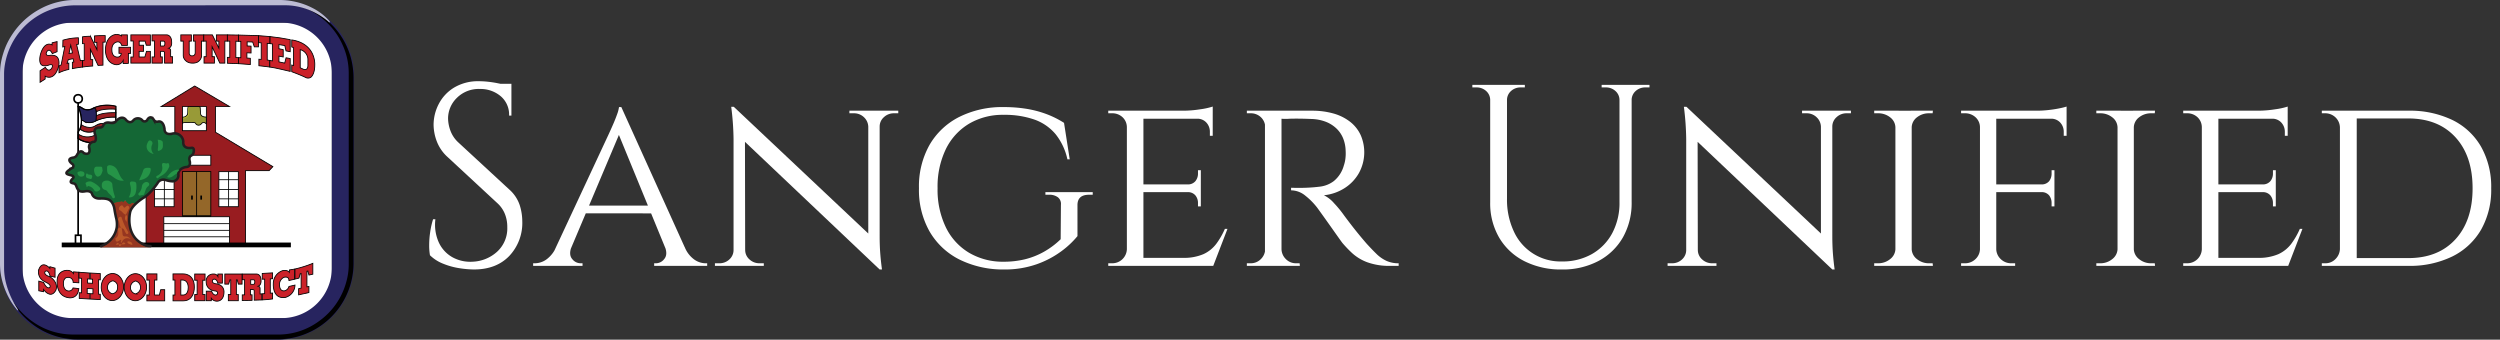 <svg id="Layer_1" data-name="Layer 1" xmlns="http://www.w3.org/2000/svg" viewBox="0 0 809.581 110"><rect x="0" y="0" width="809.581" height="110" fill="#333333" stroke="none"/><defs><style>.cls-1,.cls-8{fill:#fff;}.cls-2{fill:#cb2129;}.cls-10,.cls-11,.cls-12,.cls-13,.cls-14,.cls-2,.cls-5,.cls-7,.cls-8,.cls-9{stroke:#000;}.cls-10,.cls-11,.cls-12,.cls-13,.cls-17,.cls-2,.cls-5,.cls-6,.cls-7,.cls-8,.cls-9{stroke-miterlimit:10;}.cls-10,.cls-12,.cls-13,.cls-2,.cls-5,.cls-7,.cls-8,.cls-9{stroke-width:0.274px;}.cls-13,.cls-3{fill:#27245f;}.cls-4{fill:#bcbbd3;}.cls-5{fill:#989a37;}.cls-10,.cls-11,.cls-14,.cls-17,.cls-6{fill:none;}.cls-6{stroke:#e0e12f;stroke-width:0.137px;}.cls-7{fill:#981c20;}.cls-9{fill:#946729;}.cls-11{stroke-width:0.549px;}.cls-12{fill:#9b1d21;}.cls-14{stroke-linejoin:round;stroke-width:0.411px;}.cls-15{fill:#963620;}.cls-16{fill:#146735;}.cls-17{stroke:#231f20;stroke-linecap:round;stroke-width:0.823px;}.cls-18{fill:#259447;}.cls-19{fill:#bb5829;}</style></defs><rect class="cls-1" x="7.284" y="7.339" width="100.175" height="95.68" rx="5.486"/><path class="cls-2" d="M16.87,13.862v.686s-2.4-1.56-3.755,3.017c0,0-1.08,3.823,1.32,3.738a3.395,3.395,0,0,0,1.526-.291s1.612-.531.806,1.063c0,0-.943,1.612-2.092-.274l-1.697,1.114V26.652l1.646-1.063V24.68s2.915,1.869,4.338-3.103c0,0,.823-3.223-1.509-3.618a4.301,4.301,0,0,0-1.667.023s-1.334.08-.614-1.258c0,0,.815-1.371,1.766.634l1.543-.617V13.468Z"/><path class="cls-2" d="M16.149,86.359v.549s-2.214-2.646-3.463.077a3.249,3.249,0,0,0,1.272,3.912s.894.494,1.353.747c0,0,1.486.778.743,1.494,0,0-.87.634-1.929-1.676l-1.565-.426v3.13l1.518.294v-.728s.42.506.567.651a3.179,3.179,0,0,0,1.369.868c.98.254,1.69-.524,2.092-1.313,0,0,.868-1.919-1.254-3.81a3.9,3.9,0,0,0-1.154-.667c-.939-.318-1.562-1.062-1.004-1.607,0,0,.966-.739,1.519,1.545l1.615.388V86.836Z"/><path class="cls-2" d="M26.026,19.64l-1.217-5.229.583-.103V12.24a18.953,18.953,0,0,0-5.013.778l-.055,2.198.662-.154-1.183,5.966-.699.309V23.566a13.353,13.353,0,0,1,3.185-1.073V20.428l-.566.103.394-1.217,1.543-.309.257,1.054-.48.111v2.061s1.316-.282,3.275-.518V19.605Zm-3.669-2.314.55-2.709.564,2.52Z"/><path class="cls-2" d="M26.712,11.925v2.212h.566v5.435l-.566.034v2.109s1.697-.257,3.309-.326V19.314l-.634-.017-.12-3.326L31.769,21.19s.891-.075,1.577-.075v-7.458l.72-.017V11.534s-1.835-.04-3.463.1v2.075h.754l.034,2.383-2.075-4.327A13.192,13.192,0,0,0,26.712,11.925Z"/><path class="cls-2" d="M41.233,11.29H39.347v.343A2.866,2.866,0,0,0,36.93,11.29s-2.709.634-2.777,4.852c0,0-.189,4.132,3.223,4.783a2.361,2.361,0,0,0,2.52-1.32V20.59l1.68-.082V17.298l.703-.004V15.306l-3.755.007v1.961h.734a1.161,1.161,0,0,1-1.197,1.217s-1.828.137-1.828-2.28c0,0-.23-2.143,1.622-2.623,0,0,1.166-.343,1.543,1.114H41.25Z"/><polygon class="cls-2" points="42.382 11.294 48.691 11.294 48.691 14.651 47.371 14.651 46.994 13.313 45.073 13.313 45.073 14.647 46.479 14.647 46.479 16.621 45.056 16.621 45.056 18.457 46.908 18.457 47.439 16.621 48.691 16.621 48.691 20.428 42.382 20.428 42.382 18.457 43.153 18.457 43.153 13.279 42.382 13.279 42.382 11.294"/><path class="cls-2" d="M55.257,18.364V16.4a.768.768,0,0,0-.617-.789c1.149-.411.943-1.972.943-1.972,0-2.28-1.526-2.345-1.526-2.345H49.24v1.951h.789V18.44H49.24v1.996H52.557V18.426H52V16.621h.72a.503.503,0,0,1,.566.635v3.179h2.589v-2.071Zm-1.869-4.281c0,.917-.48.825-.48.825H52V13.313h.909C53.474,13.313,53.389,14.083,53.389,14.083Z"/><path class="cls-2" d="M84.218,95.195V93.422a.73.73,0,0,0-.591-.745c1.045-.384.903-1.835.903-1.835,0-2.153-1.462-2.105-1.462-2.105H78.454V90.58h.755v4.906l-.755.008v1.822l3.178-.055V95.467l-.534.006V93.769h.69c.69,0,.542.6.542.6v2.837l2.48-.082v-1.95ZM82.5,91.308c0,.851-.454.765-.454.765h-.86v-1.48h.86C82.582,90.594,82.5,91.308,82.5,91.308Z"/><path class="cls-2" d="M58.555,11.294v2.02h.789v4.616a2.008,2.008,0,0,0,.301,1.095,2.792,2.792,0,0,0,.905.951,3.208,3.208,0,0,0,1.731.461,3.44,3.44,0,0,0,1.64-.307,2.659,2.659,0,0,0,1.269-1.565,1.645,1.645,0,0,0,.063-.58v-4.67h.732v-2.02H62.647v2.02h.571v3.772s.016.994-.91.994a.898.898,0,0,1-1.045-.96V13.313h.709v-2.02Z"/><polygon class="cls-2" points="65.984 11.294 68.773 11.294 70.876 15.588 70.876 13.313 70.076 13.313 70.076 11.294 73.631 11.294 73.631 13.313 72.808 13.313 72.808 20.435 71.185 20.435 68.693 15.154 68.693 18.365 69.434 18.365 69.434 20.435 66.069 20.435 66.069 18.356 66.761 18.356 66.761 13.313 65.984 13.313 65.984 11.294"/><polygon class="cls-2" points="73.631 11.294 77.22 11.349 77.22 13.368 76.374 13.341 76.374 18.644 77.22 18.672 77.22 20.61 73.631 20.482 73.631 18.571 74.408 18.571 74.408 13.325 73.631 13.297 73.631 11.294"/><polygon class="cls-2" points="63.058 88.74 66.4 88.74 66.4 90.743 65.661 90.743 65.661 95.385 66.4 95.385 66.4 97.381 63.058 97.379 63.058 95.386 63.835 95.386 63.835 90.743 63.058 90.743 63.058 88.74"/><path class="cls-2" d="M84.926,88.553l3.342-.192V90.254l-.739.055v4.642l.739-.055V96.81c-1.284.17-2.325.267-3.342.303V95.144l.777-.055V90.386l-.777.033Z"/><polygon class="cls-2" points="77.22 11.349 83.703 11.542 83.703 15.174 82.363 15.174 81.83 13.606 80.031 13.542 80.031 14.879 81.3 14.946 81.3 17.154 79.951 17.099 79.951 18.788 81.06 18.88 81.06 20.901 77.22 20.61 77.22 18.672 77.985 18.697 77.985 13.4 77.22 13.368 77.22 11.349"/><polygon class="cls-2" points="83.703 11.542 87.449 11.846 87.449 14.125 86.535 14.04 86.535 19.435 87.367 19.579 87.367 21.701 83.837 21.28 83.837 19.177 84.592 19.241 84.592 13.88 83.703 13.794 83.703 11.542"/><path class="cls-2" d="M87.449,11.846q3.236.343,6.526.992v3.913l-1.349-.265-.4-1.73L90.33,14.434v1.349l1.383.286v2.38l-1.383-.277v1.868l1.863.4.446-1.728,1.337.249v4.16s-5.12-1.246-6.609-1.42V19.579l.848.137V14.219l-.766-.094Z"/><path class="cls-2" d="M94.478,12.929v2.281l.572.192V21.232l-.572-.181v2.172s2.629.96,4.583,1.897a1.623,1.623,0,0,0,1.634-.126s1.257-.926,1.234-3.966C101.931,21.029,102.422,14.171,94.478,12.929ZM99.713,19.11v2.216c-.114,1.657-1.36,1.143-1.36,1.143l-1.131-.514V16.07A3.329,3.329,0,0,1,99.713,19.11Z"/><path class="cls-2" d="M25.534,91.582l.028-3.42L23.82,88.03l-.041.553A2.345,2.345,0,0,0,21.637,87.55s-3.149-.103-3.143,3.623c0,0-.332,4.869,3.943,5.258,0,0,2.773.434,3.07-2.972L23.66,93.242a1.411,1.411,0,0,1-1.36.994s-1.772.114-1.772-2.492c0,0-.063-1.92,1.483-1.92A1.565,1.565,0,0,1,23.69,91.459Z"/><path class="cls-2" d="M95.383,90.428l.054-3.289-1.708.27-.04.755s-.548-.808-2.1-.539a4.431,4.431,0,0,0-3.082,4.349s-.325,4.946,3.867,4.347a4.194,4.194,0,0,0,3.148-4.01l-1.948.456a1.957,1.957,0,0,1-1.334,1.391s-1.737.523-1.737-2.083a2.518,2.518,0,0,1,1.454-2.263s1.597-.514,1.619,1.028Z"/><polygon class="cls-2" points="25.562 88.162 25.546 90.053 26.403 90.121 26.403 94.842 25.671 94.785 25.671 96.636 29.128 96.842 29.128 95.08 28.243 95.009 28.243 93.425 30.095 93.516 30.095 95.139 29.187 95.103 29.16 96.842 32.472 97.014 32.472 95.3 31.912 95.267 31.912 90.585 32.472 90.629 32.472 88.59 29.212 88.414 29.224 90.373 29.983 90.419 29.98 91.744 28.353 91.662 28.357 90.318 29.064 90.368 29.064 88.414 25.562 88.162"/><path class="cls-2" d="M43.914,88.632c-1.994-.031-3.642,1.903-3.68,4.32s1.548,4.402,3.543,4.434,3.642-1.903,3.68-4.32S45.908,88.663,43.914,88.632Zm-.082,6.546a2.159,2.159,0,0,1,.096-4.189,2.159,2.159,0,0,1-.096,4.189Z"/><path class="cls-2" d="M36.593,88.58c-1.993-.088-3.694,1.799-3.801,4.215s1.423,4.444,3.416,4.532,3.694-1.799,3.801-4.215S38.586,88.668,36.593,88.58Zm1.476,4.533a1.909,1.909,0,0,1-1.742,2.008,2.159,2.159,0,0,1,.214-4.184A1.909,1.909,0,0,1,38.069,93.114Z"/><polygon class="cls-2" points="47.559 88.704 47.559 90.702 48.348 90.702 48.348 95.539 47.559 95.539 47.559 97.425 53.331 97.425 53.331 93.813 52.04 93.813 51.617 95.528 50.051 95.528 50.051 90.686 50.817 90.686 50.817 88.704 47.559 88.704"/><path class="cls-2" d="M62.932,92.996c.001-4.52-3.607-4.292-3.607-4.292H56.02l.009,1.977h.617v4.86h-.617v1.879h3.315C63.081,97.421,62.932,92.996,62.932,92.996Zm-1.977.143c.001,2.549-1.669,2.398-1.669,2.398h-.732v-4.86h.503C61.069,90.677,60.955,93.139,60.955,93.139Z"/><path class="cls-2" d="M72.013,88.742H70.559v.796A1.444,1.444,0,0,0,69.11,88.74a2.264,2.264,0,0,0-2.332,2.573s-.197,2.589,3.043,2.932a.655.655,0,0,1,.64.656.636.636,0,0,1-.632.638s-.823.095-1.303-1.251H66.804V97.38h1.62V96.585a2.177,2.177,0,0,0,1.774.943s2.263.172,2.332-2.863c0,0,.266-2.375-2.572-2.76,0,0-1.175-.094-1.192-.789,0,0-.043-.712.626-.712,0,0,.78-.129,1.14,1.277h1.474Z"/><polygon class="cls-2" points="72.805 88.74 78.385 88.74 78.385 92.005 77.177 92.005 76.834 90.619 76.542 90.619 76.542 95.376 77.16 95.376 77.16 97.371 73.945 97.371 73.945 95.375 74.725 95.375 74.725 90.62 74.441 90.62 74.044 92.007 72.805 92.007 72.805 88.74"/><path class="cls-2" d="M95.521,87.115a37.058,37.058,0,0,0,5.781-1.837v3.513L100.05,89.07l-.355-1.308-.302.067v5.059l.639-.115v1.967l-3.33.742v-1.996l.808-.18V88.552l-.294.066-.411,1.452-1.284.314Z"/><path class="cls-3" d="M89.969,0H24.695A24.761,24.761,0,0,0,.007,24.688V85.312A24.761,24.761,0,0,0,24.695,110h65.273a24.761,24.761,0,0,0,24.688-24.688V24.688A24.761,24.761,0,0,0,89.969,0Zm17.49,86.834a16.232,16.232,0,0,1-16.184,16.185H23.468A16.232,16.232,0,0,1,7.284,86.834v-63.31A16.232,16.232,0,0,1,23.468,7.339H91.274a16.232,16.232,0,0,1,16.184,16.185Z"/><path d="M96.84,1.706c.179.042.362.072.537.126a23.247,23.247,0,0,1,8.812,4.971A24.336,24.336,0,0,1,114.34,22.597a23.647,23.647,0,0,1,.151,2.69q.013,29.938-.003,59.876a24.672,24.672,0,0,1-20.505,24.368,25.628,25.628,0,0,1-4.252.361q-32.175.033-64.351.008A24.189,24.189,0,0,1,9.4,104.084a22.009,22.009,0,0,1-4.946-5.803c-.057-.098-.104-.201-.155-.302l.076-.052c.072.084.152.163.217.253a24.601,24.601,0,0,0,7.856,7.175,22.306,22.306,0,0,0,8.828,2.849c.969.096,1.947.135,2.92.135q32.949.011,65.897-.002a22.104,22.104,0,0,0,13.059-4.228,22.882,22.882,0,0,0,9.051-13.055,20.723,20.723,0,0,0,.729-5.396q.008-31.089-.004-62.179A21.958,21.958,0,0,0,110.93,14.52,22.611,22.611,0,0,0,107.127,8.63a23.913,23.913,0,0,0-8.626-6.161c-.434-.184-.88-.339-1.319-.51-.128-.05-.251-.111-.376-.167Z"/><path class="cls-4" d="M106.873,7.229c-.355.05-.522-.235-.725-.4A23.844,23.844,0,0,0,101.55,3.874a21.686,21.686,0,0,0-6.268-1.946,19.224,19.224,0,0,0-2.903-.216q-34.064.006-68.128.013a23.591,23.591,0,0,0-10.59,2.611A23.805,23.805,0,0,0,9.62,7.007,22.82,22.82,0,0,0,7.333,9.175,22.899,22.899,0,0,0,1.604,20.812a18.413,18.413,0,0,0-.288,3.125q.008,31.497.004,62.993a20.212,20.212,0,0,0,.763,5.23,27.955,27.955,0,0,0,2.09,5.305,26.17,26.17,0,0,0,1.406,2.407,3.516,3.516,0,0,1,.353.712,1.447,1.447,0,0,1-.699-.606,23.544,23.544,0,0,1-3.156-5.164,24.589,24.589,0,0,1-1.36-3.864,23.544,23.544,0,0,1-.593-3.145,28.793,28.793,0,0,1-.121-3.375Q.002,54.133,0,23.838a21.946,21.946,0,0,1,1.057-6.566,22.778,22.778,0,0,1,1.401-3.533A26.39,26.39,0,0,1,5.715,8.793a24.775,24.775,0,0,1,6.771-5.62,23.872,23.872,0,0,1,6.382-2.53A25.253,25.253,0,0,1,22.576.056c.768-.068,1.532-.05,2.297-.05Q57.769,0,90.664,0a23.244,23.244,0,0,1,5.058.595A22.784,22.784,0,0,1,100.99,2.48,18.494,18.494,0,0,1,106.523,6.63,1.35,1.35,0,0,1,106.873,7.229Z"/><path class="cls-5" d="M59.081,39.956a1.068,1.068,0,0,1,.48-.261c.263-.048,3.395,0,3.395,0s.24-.014.514.449a1.094,1.094,0,0,0,1.68,0s.379-.429.549-.449a2.36,2.36,0,0,1,.514,0,2.476,2.476,0,0,1,.617.419V37.898s-1.714.107-1.886-1.062l-.103-1.917a.486.486,0,0,0-.377-.423H61.138c-.53-.021-.172,1.974-.446,2.591a1.586,1.586,0,0,1-1.612.836Z"/><path class="cls-6" d="M61.412,34.561c-.53-.021-.174,2.069-.501,2.745a1.971,1.971,0,0,1-1.859.919"/><path class="cls-7" d="M69.779,42.825v-8.329H74.305L63.053,27.852,52.184,34.496h4.428v15.381L47.303,63.494V78.82H79.517V55.261h7.612L88.364,53.96ZM66.83,42.322H59.081V34.496H66.83Z"/><rect class="cls-8" x="58.1" y="50.277" width="10.17" height="3.217"/><rect class="cls-8" x="70.876" y="55.584" width="6.309" height="11.358"/><rect class="cls-9" x="59.081" y="55.565" width="9.19" height="14.59"/><rect class="cls-8" x="53.046" y="70.182" width="21.259" height="9.198"/><line class="cls-10" x1="74.031" y1="55.584" x2="74.031" y2="66.942"/><line class="cls-10" x1="77.185" y1="64.394" x2="70.876" y2="64.394"/><line class="cls-10" x1="74.305" y1="72.428" x2="53.1" y2="72.428"/><line class="cls-10" x1="74.305" y1="74.588" x2="53.1" y2="74.588"/><line class="cls-10" x1="74.305" y1="76.68" x2="53.1" y2="76.68"/><line class="cls-10" x1="77.185" y1="61.344" x2="70.876" y2="61.344"/><line class="cls-10" x1="77.185" y1="58.198" x2="70.876" y2="58.198"/><rect class="cls-8" x="50.062" y="55.584" width="6.309" height="11.358"/><line class="cls-10" x1="53.217" y1="55.584" x2="53.217" y2="66.942"/><line class="cls-10" x1="56.372" y1="64.394" x2="50.062" y2="64.394"/><line class="cls-10" x1="56.372" y1="61.344" x2="50.062" y2="61.344"/><line class="cls-10" x1="56.372" y1="58.198" x2="50.062" y2="58.198"/><line class="cls-10" x1="63.675" y1="55.565" x2="63.675" y2="70.182"/><line class="cls-11" x1="62.167" y1="63.324" x2="62.167" y2="64.644"/><line class="cls-11" x1="65.15" y1="63.324" x2="65.15" y2="64.644"/><rect x="59.081" y="69.719" width="9.19" height="0.436"/><path class="cls-12" d="M25.477,42.974a4.735,4.735,0,0,0-.172,1.246l-.057.64s3.498,2.299,6.263.859l-.686-2.094S27.786,44.974,25.477,42.974Z"/><path class="cls-12" d="M25.923,41.842a5.19,5.19,0,0,0,2.869.983,5.653,5.653,0,0,0,1.918-.313c.777-.332.894-1.059,2.666-.967L37.259,40.92l.025-1.421a12.666,12.666,0,0,0-6.434,1.189,4.447,4.447,0,0,1-3.383.057s-.994-.834-1.177-.103A5.854,5.854,0,0,1,25.923,41.842Z"/><path class="cls-8" d="M26.289,40.324a4.779,4.779,0,0,0,2.72.935,3.158,3.158,0,0,0,1.394-.274c.777-.332,1.417-1.097,3.189-1.006l3.884-.625.024-1.421a12.665,12.665,0,0,0-6.434,1.189,4.045,4.045,0,0,1-3.509.366s-.952-.892-1.185-.435A3.439,3.439,0,0,1,26.289,40.324Z"/><path class="cls-12" d="M31.066,39.122a14.412,14.412,0,0,1,6.434-1.189l.046-1.448s-2.292-.807-6.549.831C30.998,37.316,31.067,38.093,31.066,39.122Z"/><path class="cls-8" d="M31.188,37.567s1.319-1.177,6.313-1.074V35.401s-2.246-1.288-6.503.349A8.531,8.531,0,0,1,31.188,37.567Z"/><path class="cls-13" d="M26.372,39.053s.156-.24.623.068a3.459,3.459,0,0,0,.562.367,4.398,4.398,0,0,0,3.509-.366s.491-4.309-.597-4.217a3.317,3.317,0,0,1-1.875.626,3.404,3.404,0,0,1-1.414-.196s-1.258-.934-1.875-.831A10.306,10.306,0,0,1,26.372,39.053Z"/><path class="cls-14" d="M37.501,34.436a11.409,11.409,0,0,0-7.348.617,3.316,3.316,0,0,1-2.972.282c-.551-.17-.962-.796-1.875-.831,0,0,2.4,5.109,0,8.195V44.791s1.481,1.474,5.164,1.406l7.031-.716Z"/><circle class="cls-11" cx="25.306" cy="32.001" r="1.337"/><rect class="cls-11" x="24.448" y="76.182" width="1.77" height="2.778"/><path class="cls-12" d="M31.188,36.253s1.192-1.143,6.313-.903v-.891a11.22,11.22,0,0,0-6.92.421A1.525,1.525,0,0,1,31.188,36.253Z"/><path class="cls-8" d="M25.923,41.842a4.227,4.227,0,0,1-.617.983l.172.674a5.286,5.286,0,0,0,5.223.286l-.086-1.314A4.705,4.705,0,0,1,25.923,41.842Z"/><line class="cls-11" x1="25.306" y1="33.338" x2="25.306" y2="76.182"/><rect x="19.991" y="78.547" width="74.202" height="1.54"/><path class="cls-15" d="M32.481,80.087s4.7-1.406,5.34-6.279a8.823,8.823,0,0,0-.274-3.327s-.32-1.5-.503-2.765a5.251,5.251,0,0,0-.869-2.249l10.195-1.359s-3.737,2.39-4.223,4.686c0,0-1.848,8.388,5.375,11.106a5.929,5.929,0,0,0,1.39.187Z"/><path class="cls-16" d="M43.96,65.99l.573-.514,1.838-1.368c2.195-1.143,4.618-4.755,4.618-4.755A2.154,2.154,0,0,1,53.64,58.301a8.147,8.147,0,0,0,2.244.421A1.948,1.948,0,0,0,57.737,56.38c.155-2.057,2.532-2.285,2.532-2.285,1.646-.046,1.189-1.829,1.189-1.829-.411-1.417.32-1.783.32-1.783a1.735,1.735,0,0,0,.869-.96c.503-1.874-.594-1.646-.594-1.646-3.109.457-2.697-2.012-2.697-2.012a2.853,2.853,0,0,0-3.658-2.56c-2.606.549-2.423-1.554-2.423-1.554-.411-2.926-2.057-2.377-2.057-2.377a1.206,1.206,0,0,1-1.326-.457c-1.097-1.875-2.103-.274-2.103-.274a1.038,1.038,0,0,1-1.554.503,1.951,1.951,0,0,0-3.155-.046c-1.097,1.143-2.24-.229-2.24-.229-1.417-1.875-3.292.366-3.292.366-.411.823-1.737.549-1.737.549-2.012-.457-2.332.777-2.332.777a1.121,1.121,0,0,1-1.006.732c-2.56-.137-1.737,2.057-1.737,2.057.823,2.332-.229,2.56-.229,2.56a1.624,1.624,0,0,0-1.554,2.24c.366,2.514-1.829,1.417-1.829,1.417-1.189-1.554-2.24.686-2.24.686a1.559,1.559,0,0,1-1.097.777c-1.829.229-1.509,1.189-.457,2.012a.775.775,0,0,1-.046,1.417c-3.109,1.875-1.417,1.966-.183,2.332s.457,1.006.457,1.006c-1.417,1.463-.137,1.463.457,1.646s.686.96,1.006,1.554.732,1.28,2.514.96,2.24.686,2.24.686.274,1.737,2.606,1.646,3.109.32,3.795,1.143c0,0,.375.529.877.325a3.474,3.474,0,0,1,1.875-.366.559.559,0,0,1,.96.164s.64-.966.914-.382c0,0,1.052,1.635,1.783.584a.959.959,0,0,1,1.052.353Z"/><path class="cls-17" d="M32.701,79.698a7.73,7.73,0,0,0,5.12-6.126,8.405,8.405,0,0,0-.274-3.246s-.32-1.463-.503-2.697a5.044,5.044,0,0,0-.869-2.195c-.686-.823-1.463-1.234-3.795-1.143s-2.606-1.646-2.606-1.646-.457-1.006-2.24-.686-2.195-.366-2.514-.96-.411-1.372-1.006-1.554-1.875-.183-.457-1.646c0,0,.777-.64-.457-1.006s-2.926-.457.183-2.332a.775.775,0,0,0,.046-1.417c-1.052-.823-1.372-1.783.457-2.012a1.559,1.559,0,0,0,1.097-.777s1.052-2.24,2.24-.686c0,0,2.195,1.097,1.829-1.417a1.624,1.624,0,0,1,1.554-2.24s1.052-.229.229-2.56c0,0-.823-2.195,1.737-2.057a1.121,1.121,0,0,0,1.006-.732s.32-1.234,2.332-.777c0,0,1.326.274,1.737-.549,0,0,1.875-2.24,3.292-.366,0,0,1.143,1.372,2.24.229a1.951,1.951,0,0,1,3.155.046,1.038,1.038,0,0,0,1.554-.503s1.006-1.6,2.103.274a1.206,1.206,0,0,0,1.326.457s1.646-.549,2.057,2.377c0,0-.183,2.103,2.423,1.554a2.853,2.853,0,0,1,3.658,2.56s-.411,2.469,2.697,2.012c0,0,1.097-.229.594,1.646a1.735,1.735,0,0,1-.869.96s-.732.366-.32,1.783c0,0,.457,1.783-1.189,1.829,0,0-2.377.229-2.532,2.285a1.948,1.948,0,0,1-1.853,2.342A8.147,8.147,0,0,1,53.64,58.301a2.154,2.154,0,0,0-2.652,1.052s-2.423,3.612-4.618,4.755c0,0-3.737,2.332-4.223,4.572,0,0-2.04,8.184,5.183,10.835a6.583,6.583,0,0,0,1.417.183"/><path class="cls-18" d="M46.277,63.165a4.973,4.973,0,0,0-.791.123.489.489,0,0,1-.596-.173.393.393,0,0,1,.084-.595,3.486,3.486,0,0,0,.977-2.226,1.725,1.725,0,0,1,.951-1.228,1.064,1.064,0,0,1,1.244.162c.32.363.217.797-.239,1.146-.876.671-.831,1.834-1.342,2.707Z"/><path class="cls-18" d="M40.131,58.492c-2.23.306-3.338-1.345-4.858-2.032-.697-.315-.595-1.547-.596-2.389,0-.267.377-.591.908-.576a2.897,2.897,0,0,1,2.397,1.569C38.611,56.185,38.893,57.504,40.131,58.492Z"/><path class="cls-18" d="M35.102,58.505c.387.173,1.238.449,1.284,1.261a14.557,14.557,0,0,0,.818,3.871.528.528,0,0,1-.145.473.469.469,0,0,1-.705-.174c-.319-.775-1.101-1.14-1.509-1.806a1.181,1.181,0,0,0-.803-.64c-1.048-.231-1.151-1.176-1.042-1.897C33.124,58.778,33.869,58.356,35.102,58.505Z"/><path class="cls-18" d="M41.702,63.895A4.952,4.952,0,0,0,42.15,59.83c-.197-.714-.004-1.118.712-1.053.536.049,1.291-.011,1.276.918a7.225,7.225,0,0,1-.264,2.92A1.944,1.944,0,0,1,41.702,63.895Z"/><path class="cls-18" d="M45.065,58.399c.377-1.151,1.011-2.028,1.259-3.087.254-1.082,1.353-1.02,2.123-.949.542.05.383.823.242,1.294C48.22,57.229,47.191,58.024,45.065,58.399Z"/><path class="cls-18" d="M54.838,53.816a5.428,5.428,0,0,1-2.223,2.893,9.202,9.202,0,0,0-1.308.856c-.14.145-.384.283-.58.012a.391.391,0,0,1,.167-.662,2.7,2.7,0,0,0,1.599-3.148c-.221-1.704,1.127-.597,1.663-.872C54.765,52.583,54.779,53.396,54.838,53.816Z"/><path class="cls-18" d="M28.651,60.267c-.288-.38-.448.974-.654-.03-.076-.369-.494-.947-.133-1.111a2.187,2.187,0,0,1,1.658-.336,7.628,7.628,0,0,1,2.485,1.64c.282.265.806.799.145,1.244-.543.366-1.188.625-1.663-.101A2.593,2.593,0,0,0,28.651,60.267Z"/><path class="cls-18" d="M33.242,55.254c-.278.822-.462,1.727-1.459,1.942-.681.147-1.416-1.14-1.302-2.34.124-1.301,1.256-.77,1.938-.874C33.397,53.832,33.007,54.748,33.242,55.254Z"/><path class="cls-18" d="M49.788,49.877c-1.941-.401-2.799-2.035-2.014-3.579.218-.429.429-1.02,1.061-.747a.943.943,0,0,1,.427,1.285A2.714,2.714,0,0,0,49.788,49.877Z"/><path class="cls-18" d="M51.065,45.243c.805.035,1.678.306,1.659.951-.024.798.309,1.894-.782,2.432-.542.267-.94.535-.825-.465A8.047,8.047,0,0,0,51.065,45.243Z"/><path class="cls-18" d="M58.1,54.908c-.194.509-.843.728-.862,1.349-1.031.388-1.714,1.683-3.153,1.09C55.069,55.971,56.203,54.844,58.1,54.908Z"/><path class="cls-18" d="M26.083,55.427c.662.106,1.256.178,1.261.905.004.618-.467.863-1.006.864a1.206,1.206,0,0,1-1.238-1.053C25.017,55.438,25.78,55.629,26.083,55.427Z"/><path class="cls-18" d="M29.878,57.184c-.157.363-.15.981-.716.74-.501-.214-1.399-.102-1.321-1.026.021-.253.003-.653.37-.805C28.42,56.964,29.803,56.092,29.878,57.184Z"/><path class="cls-19" d="M39.391,73.916a13.958,13.958,0,0,1,.263,1.607c.036.686.148,1.119,1.024,1.035.45-.043.973.173,1.678.858-1.741-.728-2.523.087-3.059,1.263-.487-.487.201-.674-.126-1.046-.633.148-1.727,1.535-1.794-.49l.036-.008c1.007-.536.906-1.482.89-2.397a.605.605,0,0,1,.053-.795.689.689,0,0,1,.894-.165C39.297,73.822,39.343,73.869,39.391,73.916Z"/><path class="cls-19" d="M38.309,70.627c.374-.457.94-.706,1.122-.022a19.395,19.395,0,0,0,1.974,4.339c.148.269.316.64-.121.805-.42.159-.514-.257-.683-.508-.337-.503-.37-1.282-1.21-1.325l.003.003c-.866-.712-.541-1.904-1.106-2.738l0-.001a.17.17,0,0,1-.052-.184q.035-.087.067-.087Z"/><path class="cls-19" d="M40.767,69.526c-.882-.169-1.163-1.16-2.015-1.449-.327-.111-.335-.848.044-1.196.31-.285.783-.666,1.104-.014.339.69.611.264.908.013.25-.212.49-.444.816-.143a.668.668,0,0,1,.092.869q-.476.962-.952,1.924Z"/><path class="cls-19" d="M40.762,69.53c.889.656.021,1.572.362,2.309-.886-.659-.713-1.472-.358-2.312Z"/><path class="cls-19" d="M42.887,79.266c-.215,0-.368.048-.454-.008-.42-.275-1.079-.241-1.202-.892-.012-.062.19-.244.275-.233C42.129,78.216,42.768,78.307,42.887,79.266Z"/><path class="cls-19" d="M39.382,79.119c.334-.468.657-1.027,1.242-.177-.427.313-.843.137-1.223.198Z"/><path class="cls-19" d="M38.573,79.127c-.333-.071-.629.355-1.072.014.396-.288.674-.954,1.066-.009Z"/><path class="cls-19" d="M38.566,79.132q.408-.006.816-.013l.018.021c-.192.33-.417.62-.852.455-.045-.017.014-.305.025-.468Z"/><path class="cls-1" d="M155.147,26.302a27.096,27.096,0,0,1,2.889.167q1.548.168,3.015.46,1.464.294,2.68.586a9.328,9.328,0,0,1,1.884.628v9.295h-.754a7.789,7.789,0,0,0-2.763-6.322,10.124,10.124,0,0,0-6.7-2.303,9.996,9.996,0,0,0-7.453,2.889,9.305,9.305,0,0,0-2.847,6.741,12.015,12.015,0,0,0,.712,3.727,9.803,9.803,0,0,0,2.638,3.978l16.497,15.24a11.724,11.724,0,0,1,3.35,5.025,17.405,17.405,0,0,1,.837,5.191,15.543,15.543,0,0,1-4.229,11.305q-4.23,4.356-11.431,4.355a31.791,31.791,0,0,1-4.731-.419,23.129,23.129,0,0,1-5.276-1.466,12.665,12.665,0,0,1-4.229-2.722,18.621,18.621,0,0,1-.251-3.35,28.323,28.323,0,0,1,.335-4.229,26.281,26.281,0,0,1,.921-4.062h.753a13.964,13.964,0,0,0,1.089,7.453,10.54,10.54,0,0,0,4.396,4.814,11.97,11.97,0,0,0,6.573,1.466,12.512,12.512,0,0,0,7.914-3.224,10.22,10.22,0,0,0,3.308-7.998,11.147,11.147,0,0,0-.837-4.396,9.505,9.505,0,0,0-2.429-3.391L144.931,50.838a13.086,13.086,0,0,1-3.517-5.15,15.572,15.572,0,0,1-1.005-5.233,14.668,14.668,0,0,1,1.675-6.783,13.377,13.377,0,0,1,4.982-5.318A15.05,15.05,0,0,1,155.147,26.302Zm10.468.837v1.758h-6.364V27.139Z"/><path class="cls-1" d="M185.042,79.98q-.923,2.512.251,3.894a3.452,3.452,0,0,0,2.68,1.381h.67v.838H172.648v-.838h.67a6.54,6.54,0,0,0,3.601-1.214,9.584,9.584,0,0,0,3.182-4.061Zm16.162-45.304.586,5.778L182.614,85.842h-5.275l19.847-42.541q.92-2.01,1.549-3.476.628-1.464,1.131-2.889a10.378,10.378,0,0,0,.586-2.261Zm9.881,31.905v2.513H188.894V66.581Zm-9.881-31.905L224.233,85.59h-6.616L199.781,42.129ZM215.356,79.98h6.365a9.058,9.058,0,0,0,3.098,4.061,6.431,6.431,0,0,0,3.517,1.214h.67v.838H211.839v-.838h.67a3.387,3.387,0,0,0,2.596-1.381Q216.277,82.491,215.356,79.98Z"/><path class="cls-1" d="M237.798,80.9v5.192h-6.28v-.838h1.423a4.599,4.599,0,0,0,3.266-1.256,4.08,4.08,0,0,0,1.34-3.099Zm-.167-46.309,3.601,4.689.084,46.812h-3.768V45.06a89.094,89.094,0,0,0-.754-10.468Zm0,0,46.392,43.713.837,8.961L238.468,43.301ZM241.315,80.9a4.021,4.021,0,0,0,1.382,3.099,4.64,4.64,0,0,0,3.224,1.256h1.423v.838h-6.28V80.9Zm39.861-39.86a4.375,4.375,0,0,0-1.423-3.099,4.601,4.601,0,0,0-3.266-1.256h-1.423v-.837h6.28V41.04Zm3.684-5.192V76.546q0,2.682.168,5.15.167,2.471.586,5.569h-.754l-3.684-4.439V35.848ZM284.61,41.04V35.848h6.28v.837h-1.423a4.642,4.642,0,0,0-3.224,1.256,4.023,4.023,0,0,0-1.382,3.099Z"/><path class="cls-1" d="M325.057,34.676a45.755,45.755,0,0,1,7.244.544,34.152,34.152,0,0,1,6.447,1.675,30.537,30.537,0,0,1,5.82,2.889L346.41,51.591h-.752a19.649,19.649,0,0,0-3.811-8.123,15.796,15.796,0,0,0-6.826-4.731,29.021,29.021,0,0,0-10.049-1.549,21.31,21.31,0,0,0-11.18,2.889,19.61,19.61,0,0,0-7.494,8.207,27.894,27.894,0,0,0-2.68,12.687,27.95,27.95,0,0,0,2.68,12.645,19.473,19.473,0,0,0,7.537,8.249,21.528,21.528,0,0,0,11.221,2.889,28.947,28.947,0,0,0,6.699-.754,24.433,24.433,0,0,0,6.156-2.387,26.061,26.061,0,0,0,5.568-4.144l.084-11.138a2.733,2.733,0,0,0-.963-2.429,4.517,4.517,0,0,0-2.891-.838h-1.172v-.837h15.324v.837h-1.172q-3.768,0-3.768,3.351V76.463a28.704,28.704,0,0,1-5.275,4.94A30.428,30.428,0,0,1,335.65,85.59a31.143,31.143,0,0,1-10.594,1.676,31.778,31.778,0,0,1-14.445-3.267,23.224,23.224,0,0,1-9.588-9.044A27.179,27.179,0,0,1,297.59,60.971a27.358,27.358,0,0,1,3.434-14.069,23.177,23.177,0,0,1,9.63-9.044A31.119,31.119,0,0,1,325.057,34.676Z"/><path class="cls-1" d="M365.085,41.124h-.168a4.462,4.462,0,0,0-1.423-3.183,4.824,4.824,0,0,0-3.434-1.256h-1.173v-.837h7.286Zm0,39.609,1.089,5.359h-7.286v-.838h1.173a4.726,4.726,0,0,0,4.856-4.521Zm5.191-44.885V86.093H364.917V35.848Zm22.443,0v2.596h-22.61V35.848Zm-3.853,23.866v2.513H370.109V59.714Zm3.936,23.783-.167,2.596H370.109V83.497Zm4.69-9.379-4.606,11.975H380.158l2.848-2.596a15.82,15.82,0,0,0,6.741-1.215,10.898,10.898,0,0,0,4.144-3.35,24.415,24.415,0,0,0,2.764-4.814Zm-4.772-39.61v2.177l-9.547-.837a35.705,35.705,0,0,0,5.527-.46A22.774,22.774,0,0,0,392.72,34.508Zm-3.853,20.6v4.773h-4.354v-.168a3.122,3.122,0,0,0,2.596-1.046,3.839,3.839,0,0,0,.838-2.471V55.108Zm0,6.95V66.832h-.921V65.744a3.841,3.841,0,0,0-.838-2.471,3.126,3.126,0,0,0-2.596-1.047v-.168ZM392.72,38.193v5.778h-.922V42.715a4.349,4.349,0,0,0-1.13-3.015,3.909,3.909,0,0,0-3.057-1.256v-.251Z"/><path class="cls-1" d="M409.886,41.124h-.167a4.463,4.463,0,0,0-1.424-3.183,4.708,4.708,0,0,0-3.35-1.256h-1.173v-.837h7.118Zm0,39.609,1.005,5.359h-7.118v-.838h1.173a4.54,4.54,0,0,0,3.35-1.34,4.666,4.666,0,0,0,1.424-3.182Zm5.108-44.885V86.093h-5.359V35.848Zm-.251,44.885h.251a4.652,4.652,0,0,0,1.424,3.182,4.537,4.537,0,0,0,3.35,1.34h1.088l.084.838h-7.201ZM424.792,35.848a25.168,25.168,0,0,1,7.076.921,15.616,15.616,0,0,1,5.359,2.68,11.734,11.734,0,0,1,3.392,4.271,13.951,13.951,0,0,1-.503,12.226,13.812,13.812,0,0,1-4.647,4.941,15.298,15.298,0,0,1-6.741,2.345,10.476,10.476,0,0,1,3.308,2.596,35.124,35.124,0,0,1,3.225,3.937q2.177,2.931,3.893,5.066t3.392,4.061q1.758,1.928,3.224,3.35a11.47,11.47,0,0,0,3.183,2.22,9.354,9.354,0,0,0,3.978.795v.838H450.333a20.84,20.84,0,0,1-7.579-1.173,15.059,15.059,0,0,1-4.814-2.889,37.845,37.845,0,0,1-3.183-3.308q-.335-.417-1.549-2.136-1.216-1.715-2.638-3.727-1.425-2.01-2.597-3.643-1.173-1.633-1.423-1.968a22.193,22.193,0,0,0-3.853-3.894,7.332,7.332,0,0,0-4.605-1.717v-.838q2.679.085,4.773,0,2.342-.082,4.69-.377a9.284,9.284,0,0,0,4.396-1.8,9.898,9.898,0,0,0,3.225-5.025,10.538,10.538,0,0,0,.502-2.177,13.425,13.425,0,0,0,.084-2.596,11.545,11.545,0,0,0-.879-4.187,9.233,9.233,0,0,0-2.262-3.182,10.611,10.611,0,0,0-3.475-2.094,14.182,14.182,0,0,0-4.522-.837q-3.936-.167-6.866-.084a18.978,18.978,0,0,1-2.932,0,5.089,5.089,0,0,0-.209-.711q-.21-.628-.628-1.884Z"/><path class="cls-1" d="M482.824,27.474v5.024h-.252a3.88,3.88,0,0,0-1.298-3.015,4.524,4.524,0,0,0-3.14-1.172h-1.34v-.837Zm5.191,0V64.32a24.204,24.204,0,0,0,2.22,10.635,16.564,16.564,0,0,0,15.533,9.714,19.171,19.171,0,0,0,9.798-2.429,17.044,17.044,0,0,0,6.532-6.74,20.814,20.814,0,0,0,2.345-10.091V27.474h3.936V65.409A22.604,22.604,0,0,1,525.573,76.84a19.752,19.752,0,0,1-7.913,7.662,24.619,24.619,0,0,1-11.892,2.764,26.054,26.054,0,0,1-12.184-2.722,19.811,19.811,0,0,1-8.123-7.621,22.077,22.077,0,0,1-2.89-11.431V27.474Zm5.778,0v.837h-1.34a4.521,4.521,0,0,0-3.141,1.172,3.877,3.877,0,0,0-1.298,3.015h-.167V27.474Zm30.9,0v5.024h-.251a3.883,3.883,0,0,0-1.298-3.015,4.524,4.524,0,0,0-3.141-1.172h-1.34v-.837Zm9.463,0v.837h-1.34a4.521,4.521,0,0,0-3.141,1.172,3.877,3.877,0,0,0-1.298,3.015h-.167V27.474Z"/><path class="cls-1" d="M546.3,80.9v5.192h-6.281v-.838h1.424a4.598,4.598,0,0,0,3.266-1.256,4.079,4.079,0,0,0,1.34-3.099Zm-.168-46.309,3.601,4.689.084,46.812h-3.768V45.06a89.156,89.156,0,0,0-.753-10.468Zm0,0,46.393,43.713.838,8.961L546.97,43.301ZM549.816,80.9a4.021,4.021,0,0,0,1.382,3.099,4.638,4.638,0,0,0,3.224,1.256h1.424v.838h-6.28V80.9Zm39.861-39.86a4.375,4.375,0,0,0-1.424-3.099,4.6,4.6,0,0,0-3.266-1.256h-1.424v-.837h6.28V41.04Zm3.685-5.192V76.546q0,2.682.167,5.15.167,2.471.586,5.569h-.753l-3.685-4.439V35.848ZM593.11,41.04V35.848h6.281v.837h-1.424a4.64,4.64,0,0,0-3.224,1.256,4.022,4.022,0,0,0-1.382,3.099Z"/><path class="cls-1" d="M614.045,41.208h-.251a4.222,4.222,0,0,0-1.717-3.224A6.197,6.197,0,0,0,608.1,36.685h-1.173v-.837h7.118Zm0,39.526v5.359h-7.118v-.838H608.1a6.06,6.06,0,0,0,3.978-1.34,4.272,4.272,0,0,0,1.717-3.182Zm5.024-44.885V86.093h-5.275V35.848Zm-.251,5.359V35.848h7.118l-.084.837h-1.089a6.196,6.196,0,0,0-3.978,1.298,4.216,4.216,0,0,0-1.717,3.224Zm0,39.526h.251a4.266,4.266,0,0,0,1.717,3.182,6.059,6.059,0,0,0,3.978,1.34h1.089l.084.838h-7.118Z"/><path class="cls-1" d="M641.345,41.124h-.168a4.386,4.386,0,0,0-1.466-3.183,4.97,4.97,0,0,0-3.475-1.256h-1.173v-.837h7.369Zm0,39.609,1.088,5.359h-7.369v-.838h1.173a4.785,4.785,0,0,0,3.475-1.34,4.583,4.583,0,0,0,1.466-3.182Zm5.107-44.885V86.093h-5.275V35.848Zm-.167,44.885h.167a4.587,4.587,0,0,0,1.466,3.182,4.784,4.784,0,0,0,3.476,1.34h1.172v.838h-7.369Zm22.945-44.885v2.596H646.285V35.848Zm-3.937,23.866v2.513H646.285V59.714Zm3.937-25.206v2.177L659.6,35.848a33.998,33.998,0,0,0,3.685-.209q1.926-.208,3.56-.544A22.523,22.523,0,0,0,669.231,34.508Zm-3.937,20.6v4.773H660.94v-.168a3.104,3.104,0,0,0,2.638-1.046,3.966,3.966,0,0,0,.796-2.471V55.108Zm0,6.95V66.832h-.921V65.744a3.968,3.968,0,0,0-.796-2.471,3.107,3.107,0,0,0-2.638-1.047v-.168Zm3.937-23.866v5.778h-.922V42.715a4.349,4.349,0,0,0-1.13-3.015,3.909,3.909,0,0,0-3.057-1.256v-.251Z"/><path class="cls-1" d="M685.977,41.208h-.251a4.222,4.222,0,0,0-1.717-3.224,6.198,6.198,0,0,0-3.978-1.298h-1.173v-.837h7.118Zm0,39.526v5.359h-7.118v-.838h1.173a6.061,6.061,0,0,0,3.978-1.34,4.272,4.272,0,0,0,1.717-3.182Zm5.024-44.885V86.093h-5.275V35.848Zm-.251,5.359V35.848h7.118l-.084.837h-1.089a6.196,6.196,0,0,0-3.978,1.298,4.215,4.215,0,0,0-1.717,3.224Zm0,39.526h.251a4.265,4.265,0,0,0,1.717,3.182,6.059,6.059,0,0,0,3.978,1.34h1.089l.084.838H690.751Z"/><path class="cls-1" d="M713.193,41.124h-.168a4.462,4.462,0,0,0-1.423-3.183,4.824,4.824,0,0,0-3.434-1.256h-1.173v-.837h7.286Zm0,39.609,1.089,5.359h-7.286v-.838h1.173a4.726,4.726,0,0,0,4.856-4.521Zm5.191-44.885V86.093h-5.359V35.848Zm22.443,0v2.596h-22.61V35.848Zm-3.853,23.866v2.513H718.218V59.714Zm3.936,23.783-.167,2.596H718.218V83.497Zm4.689-9.379-4.606,11.975H728.267l2.848-2.596a15.82,15.82,0,0,0,6.741-1.215A10.898,10.898,0,0,0,742,78.933a24.415,24.415,0,0,0,2.764-4.814Zm-4.772-39.61v2.177l-9.547-.837a35.705,35.705,0,0,0,5.527-.46A22.774,22.774,0,0,0,740.828,34.508Zm-3.853,20.6v4.773h-4.354v-.168a3.122,3.122,0,0,0,2.596-1.046,3.839,3.839,0,0,0,.838-2.471V55.108Zm0,6.95V66.832h-.921V65.744a3.841,3.841,0,0,0-.838-2.471,3.126,3.126,0,0,0-2.596-1.047v-.168Zm3.853-23.866v5.778h-.922V42.715a4.349,4.349,0,0,0-1.13-3.015,3.909,3.909,0,0,0-3.057-1.256v-.251Z"/><path class="cls-1" d="M757.91,41.291h-.167a4.626,4.626,0,0,0-1.466-3.308,4.77,4.77,0,0,0-3.392-1.298h-1.005v-.837H757.91Zm0,39.358v5.443h-6.029v-.838H752.97a4.474,4.474,0,0,0,3.35-1.381,4.827,4.827,0,0,0,1.424-3.225Zm5.276-44.801V86.093h-5.443V35.848Zm16.664,0a31.687,31.687,0,0,1,14.32,3.015,21.654,21.654,0,0,1,9.295,8.667,26.419,26.419,0,0,1,3.266,13.441,26.185,26.185,0,0,1-3.266,13.398,21.98,21.98,0,0,1-9.295,8.667,31.303,31.303,0,0,1-14.32,3.057H762.014l-.167-2.513h18.004q9.713,0,15.283-6.07,5.568-6.072,5.568-16.539t-5.568-16.539q-5.571-6.071-15.283-6.071H761.009V35.848Z"/></svg>